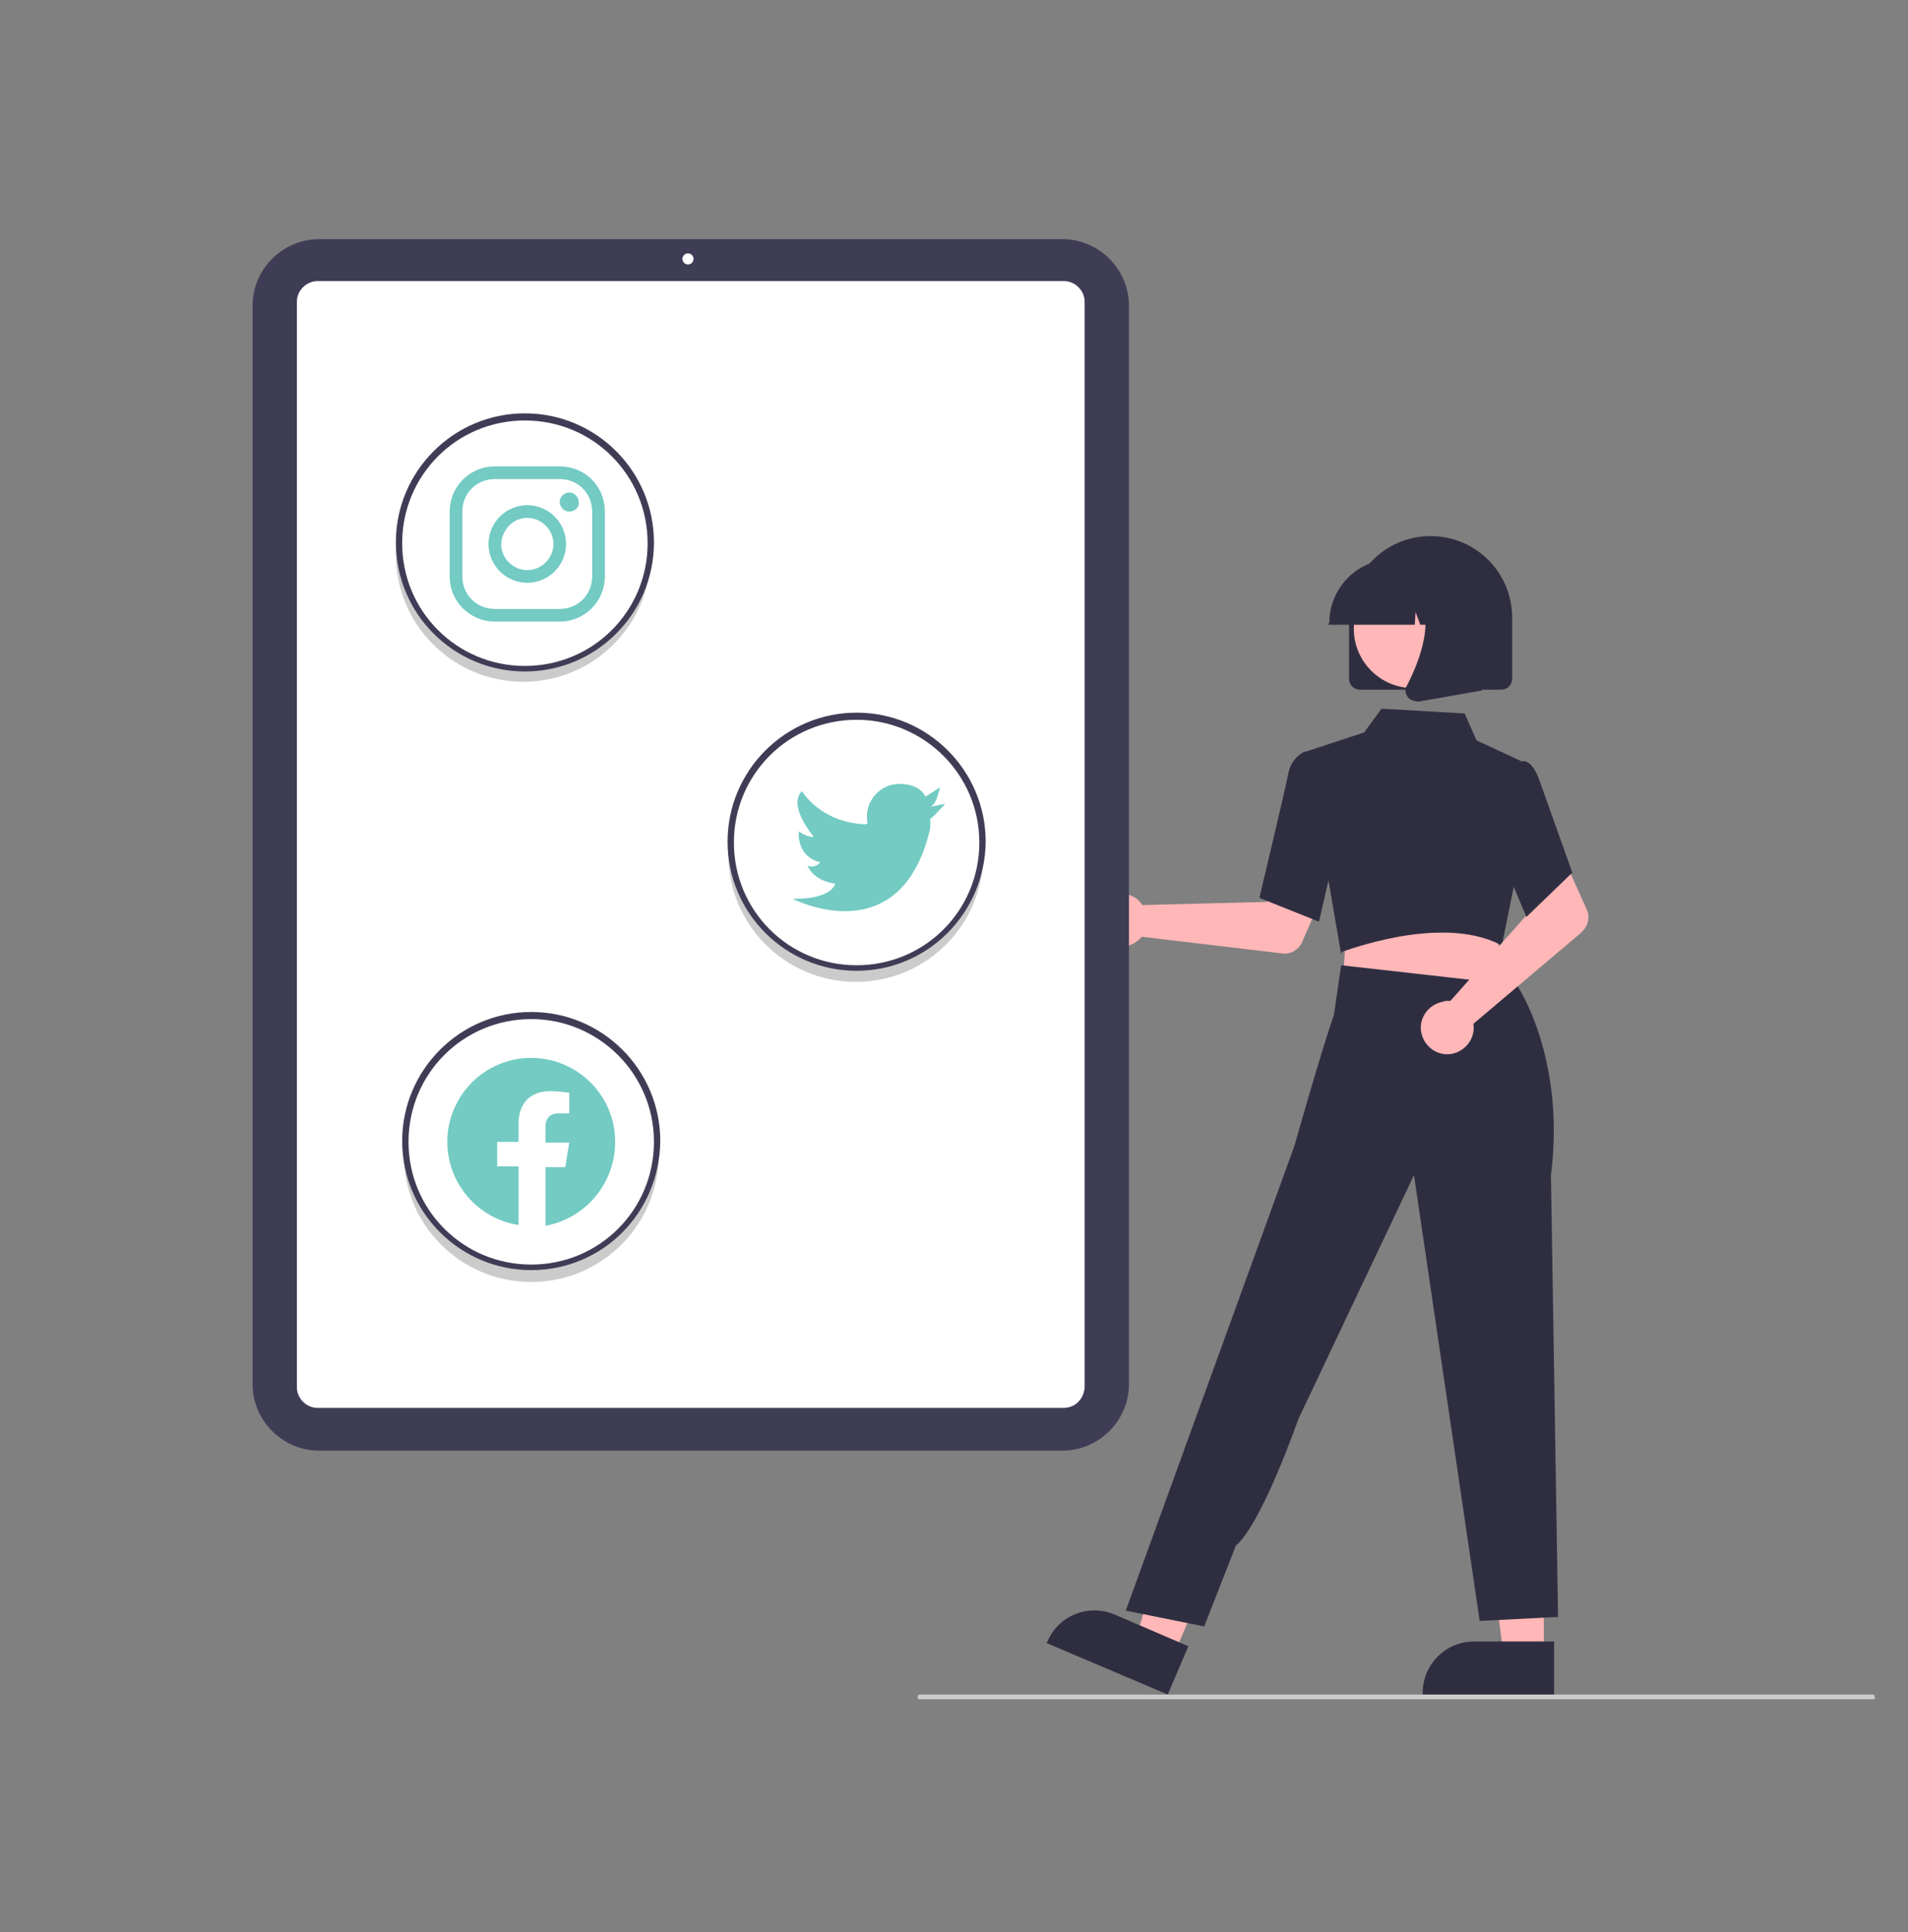 <?xml version="1.0" encoding="utf-8"?>
<!-- Generator: Adobe Illustrator 27.0.0, SVG Export Plug-In . SVG Version: 6.00 Build 0)  -->
<svg version="1.1" id="Calque_1" xmlns="http://www.w3.org/2000/svg" xmlns:xlink="http://www.w3.org/1999/xlink" x="0px" y="0px"
	 viewBox="0 0 241 244" style="enable-background:new 0 0 241 244;" xml:space="preserve">
<rect x="0" y="0" width="241" height="244" fill="#808080" stroke="none"/>
<style type="text/css">
	.st0{fill:#F1F1F1;}
	.st1{fill:#FFB7B7;}
	.st2{fill:#2F2E41;}
	.st3{fill:#3F3D56;}
	.st4{fill:#FFFFFF;}
	.st5{fill:#CBCBCB;}
	.st6{fill:#73CBC3;}
	.st7{fill-rule:evenodd;clip-rule:evenodd;fill:#73CBC3;}
</style>
<ellipse transform="matrix(0.909 -0.416 0.416 0.909 -35.956 25.564)" class="st0" cx="40.6" cy="95.2" rx="5.5" ry="2.7"/>
<path class="st1" d="M144,113.9c0.1,0.1,0.2,0.3,0.3,0.4l15.7-0.4l1.8-3.3l5.4,2.1l-2.7,6.2c-0.4,1-1.5,1.7-2.6,1.5l-17.7-2.1
	c-1.1,1.4-3.2,1.7-4.7,0.5c-1.4-1.1-1.7-3.2-0.5-4.7c1.1-1.4,3.2-1.7,4.7-0.5C143.8,113.7,143.9,113.8,144,113.9L144,113.9z"/>
<polygon class="st1" points="195,209 189.9,209 187.4,189.2 195,189.2 "/>
<path class="st2" d="M196.3,214l-16.6,0v-0.2c0-3.6,2.9-6.5,6.5-6.5h0l10.1,0L196.3,214z"/>
<polygon class="st1" points="148.3,208.9 143.5,206.9 149.1,187.7 156.1,190.6 "/>
<path class="st2" d="M147.5,214l-15.3-6.5l0.1-0.2c1.4-3.3,5.2-4.8,8.5-3.4l0,0l9.3,4L147.5,214z"/>
<polygon class="st1" points="170,118.2 169.6,124.3 180.5,125.4 191.9,126.6 188.6,117.5 "/>
<path class="st2" d="M169.4,120.5l-4.4-25.6l7.3-2.4l2.2-3l10.5,0.6l1.5,3.4l5.6,2.6l-0.9,15.9l-1.5,7.4l-0.2-0.1
	c-7.6-3.9-19.8,0.9-20,0.9L169.4,120.5z"/>
<path class="st2" d="M166.6,116.4l-7.5-3l0-0.1c0-0.1,3.2-13.4,3.6-15.5c0.4-2.2,2-2.8,2.1-2.9l0,0l2.9,0.9l1.3,10.2L166.6,116.4z"
	/>
<path class="st2" d="M152.1,205.4l-9.9-2l15.9-43.8l5.4-14.9c0,0,3.4-12,5-16.6l0.9-6.2l22.2,2.5c0,0,6.2,9.1,4.3,24l0.9,55.8
	l-9.9,0.5l-8.3-56.3L164,179.2c0,0-4.6,13.2-7.9,16L152.1,205.4z"/>
<path class="st1" d="M182.7,126.4c0.2,0,0.3,0,0.5,0l10.4-11.7l-1.2-3.6l5.2-2.5l2.8,6.2c0.5,1,0.2,2.2-0.7,3l-13.6,11.5
	c0.3,1.8-1,3.5-2.8,3.8c-1.8,0.3-3.5-1-3.8-2.8c-0.3-1.8,1-3.5,2.8-3.8C182.5,126.4,182.6,126.4,182.7,126.4L182.7,126.4z"/>
<path class="st2" d="M192.8,115.8l-4.3-10.2l1.7-7.1l1.8-2.3c0.3-0.1,0.6-0.1,0.8,0c0.7,0.3,1.2,1.1,1.7,2.5l4.1,11.5L192.8,115.8z"
	/>
<path class="st2" d="M170.4,85.7v-7.7c0-5.7,4.6-10.3,10.3-10.3c5.7,0,10.3,4.6,10.3,10.3v7.7c0,0.8-0.6,1.4-1.4,1.4h-17.8
	C171,87.1,170.4,86.5,170.4,85.7z"/>
<circle class="st1" cx="178.5" cy="79.4" r="7.5"/>
<path class="st2" d="M167.9,78.7c0-4.5,3.6-8.1,8.1-8.1h1.5c4.5,0,8.1,3.6,8.1,8.1v0.2h-3.2l-1.1-3.1l-0.2,3.1h-1.7l-0.6-1.6
	l-0.1,1.6h-10.9V78.7z"/>
<path class="st2" d="M177.8,88c-0.3-0.4-0.4-1-0.1-1.4c1.6-3.1,3.9-8.8,0.9-12.3l-0.2-0.3h8.8v13.2l-8,1.4c-0.1,0-0.2,0-0.2,0
	C178.4,88.5,178,88.3,177.8,88z"/>
<path class="st3" d="M134.2,183.2H40.3c-4.6,0-8.4-3.8-8.4-8.4V38.6c0-4.6,3.8-8.4,8.4-8.4h93.9c4.6,0,8.4,3.8,8.4,8.4v136.2
	C142.6,179.4,138.8,183.2,134.2,183.2z"/>
<path class="st4" d="M134.3,177.8H40.1c-1.4,0-2.6-1.2-2.6-2.6V38.1c0-1.4,1.2-2.6,2.6-2.6h94.3c1.4,0,2.6,1.2,2.6,2.6v137.1
	C136.9,176.7,135.8,177.8,134.3,177.8z"/>
<circle class="st4" cx="86.9" cy="32.7" r="0.7"/>
<path class="st5" d="M108.1,122.4c-8.6,0-15.7-6.7-16.1-15.3c0,0.3,0,0.5,0,0.8c0,8.9,7.2,16.1,16.1,16.1s16.1-7.2,16.1-16.1
	c0-0.3,0-0.5,0-0.8C123.8,115.7,116.7,122.4,108.1,122.4z"/>
<path class="st5" d="M66.1,84.5c-8.6,0-15.7-6.7-16.1-15.3c0,0.3,0,0.5,0,0.8c0,8.9,7.2,16.1,16.1,16.1S82.2,78.9,82.2,70
	c0-0.3,0-0.5,0-0.8C81.8,77.8,74.7,84.5,66.1,84.5z"/>
<path class="st5" d="M67.1,160.3c-8.6,0-15.7-6.7-16.1-15.3c0,0.3,0,0.5,0,0.8c0,8.9,7.2,16.1,16.1,16.1s16.1-7.2,16.1-16.1
	c0-0.3,0-0.5,0-0.8C82.8,153.6,75.7,160.3,67.1,160.3z"/>
<path class="st3" d="M108.2,122.6c-9,0-16.3-7.3-16.3-16.3c0-9,7.3-16.3,16.3-16.3c9,0,16.3,7.3,16.3,16.3c0,0,0,0,0,0
	C124.4,115.4,117.1,122.6,108.2,122.6z M108.2,90.9c-8.6,0-15.5,6.9-15.5,15.5s6.9,15.5,15.5,15.5s15.5-6.9,15.5-15.5
	S116.7,90.9,108.2,90.9L108.2,90.9z"/>
<path class="st6" d="M117.5,101.9l1.9-0.4c0,0-1.6,1.8-1.9,1.9l0,0c0,0.4,0,0.8,0,1.2c-3.7,16-17.4,8.9-17.4,8.9
	c5,0.1,5.4-1.9,5.4-1.9c-2.9-0.4-3.5-2.3-3.5-2.3c0.5,0.3,1.2,0.1,1.6-0.4c-3.1-0.8-2.7-3.9-2.7-3.9c0.6,0.4,1.2,0.7,1.9,0.7
	c-0.3-0.4-3.3-4-1.5-5.8c0,0,2.2,3.9,7.9,4.2l0.4-0.1c-0.1-0.3-0.1-0.6-0.1-0.9c0-2.2,1.8-4.1,4.1-4.1l0,0c2.7,0,3.3,1.6,3.3,1.6
	l1.9-1.2C118.6,99.6,118.4,101.5,117.5,101.9z"/>
<path class="st3" d="M66.3,84.8c-9,0-16.3-7.3-16.3-16.3s7.3-16.3,16.3-16.3s16.3,7.3,16.3,16.3S75.3,84.8,66.3,84.8
	C66.3,84.8,66.3,84.8,66.3,84.8z M66.3,53.1c-8.6,0-15.5,6.9-15.5,15.5s6.9,15.5,15.5,15.5s15.5-6.9,15.5-15.5S74.9,53.1,66.3,53.1
	L66.3,53.1z"/>
<path class="st6" d="M70.7,60.5c2.3,0,4.1,1.8,4.1,4.1v8.2c0,2.3-1.8,4.1-4.1,4.1h-8.2c-2.3,0-4.1-1.8-4.1-4.1v-8.2
	c0-2.3,1.8-4.1,4.1-4.1H70.7 M70.7,58.9h-8.2c-3.2,0-5.7,2.6-5.7,5.7v8.2c0,3.2,2.6,5.7,5.7,5.7h8.2c3.2,0,5.7-2.6,5.7-5.7v-8.2
	C76.4,61.4,73.9,58.9,70.7,58.9z"/>
<path class="st6" d="M71.9,64.6c-0.7,0-1.2-0.6-1.2-1.2c0-0.7,0.6-1.2,1.2-1.2c0.7,0,1.2,0.6,1.2,1.2C73.2,64.1,72.6,64.6,71.9,64.6
	C72,64.6,72,64.6,71.9,64.6z"/>
<path class="st6" d="M66.6,65.4c1.8,0,3.3,1.5,3.3,3.3c0,1.8-1.5,3.3-3.3,3.3c-1.8,0-3.3-1.5-3.3-3.3C63.4,66.9,64.8,65.4,66.6,65.4
	C66.6,65.4,66.6,65.4,66.6,65.4L66.6,65.4 M66.6,63.8c-2.7,0-4.9,2.2-4.9,4.9c0,2.7,2.2,4.9,4.9,4.9c2.7,0,4.9-2.2,4.9-4.9l0,0l0,0
	C71.5,66,69.3,63.8,66.6,63.8L66.6,63.8z"/>
<path class="st3" d="M67.1,160.4c-9,0-16.3-7.3-16.3-16.3s7.3-16.3,16.3-16.3s16.3,7.3,16.3,16.3l0,0
	C83.3,153.2,76.1,160.4,67.1,160.4z M67.1,128.7c-8.6,0-15.5,6.9-15.5,15.5c0,8.6,6.9,15.5,15.5,15.5c8.6,0,15.5-6.9,15.5-15.5l0,0
	C82.6,135.6,75.6,128.7,67.1,128.7L67.1,128.7z"/>
<path class="st7" d="M77.7,144.2c0-5.9-4.8-10.6-10.6-10.6c-5.9,0-10.6,4.8-10.6,10.6c0,5.2,3.8,9.7,9,10.5v-7.4h-2.7v-3.1h2.7v-2.3
	c0-2.7,1.6-4.1,4-4.1c0.8,0,1.6,0.1,2.4,0.2v2.6h-1.3c-1.3,0-1.7,0.8-1.7,1.7v2h3l-0.5,3.1h-2.5v7.4
	C73.9,153.9,77.7,149.5,77.7,144.2L77.7,144.2z"/>
<path class="st5" d="M236.6,214.6H116.2c-0.2,0-0.3-0.1-0.3-0.3c0-0.2,0.1-0.3,0.3-0.3h120.3c0.2,0,0.3,0.1,0.3,0.3
	C236.9,214.5,236.8,214.6,236.6,214.6z"/>
</svg>
